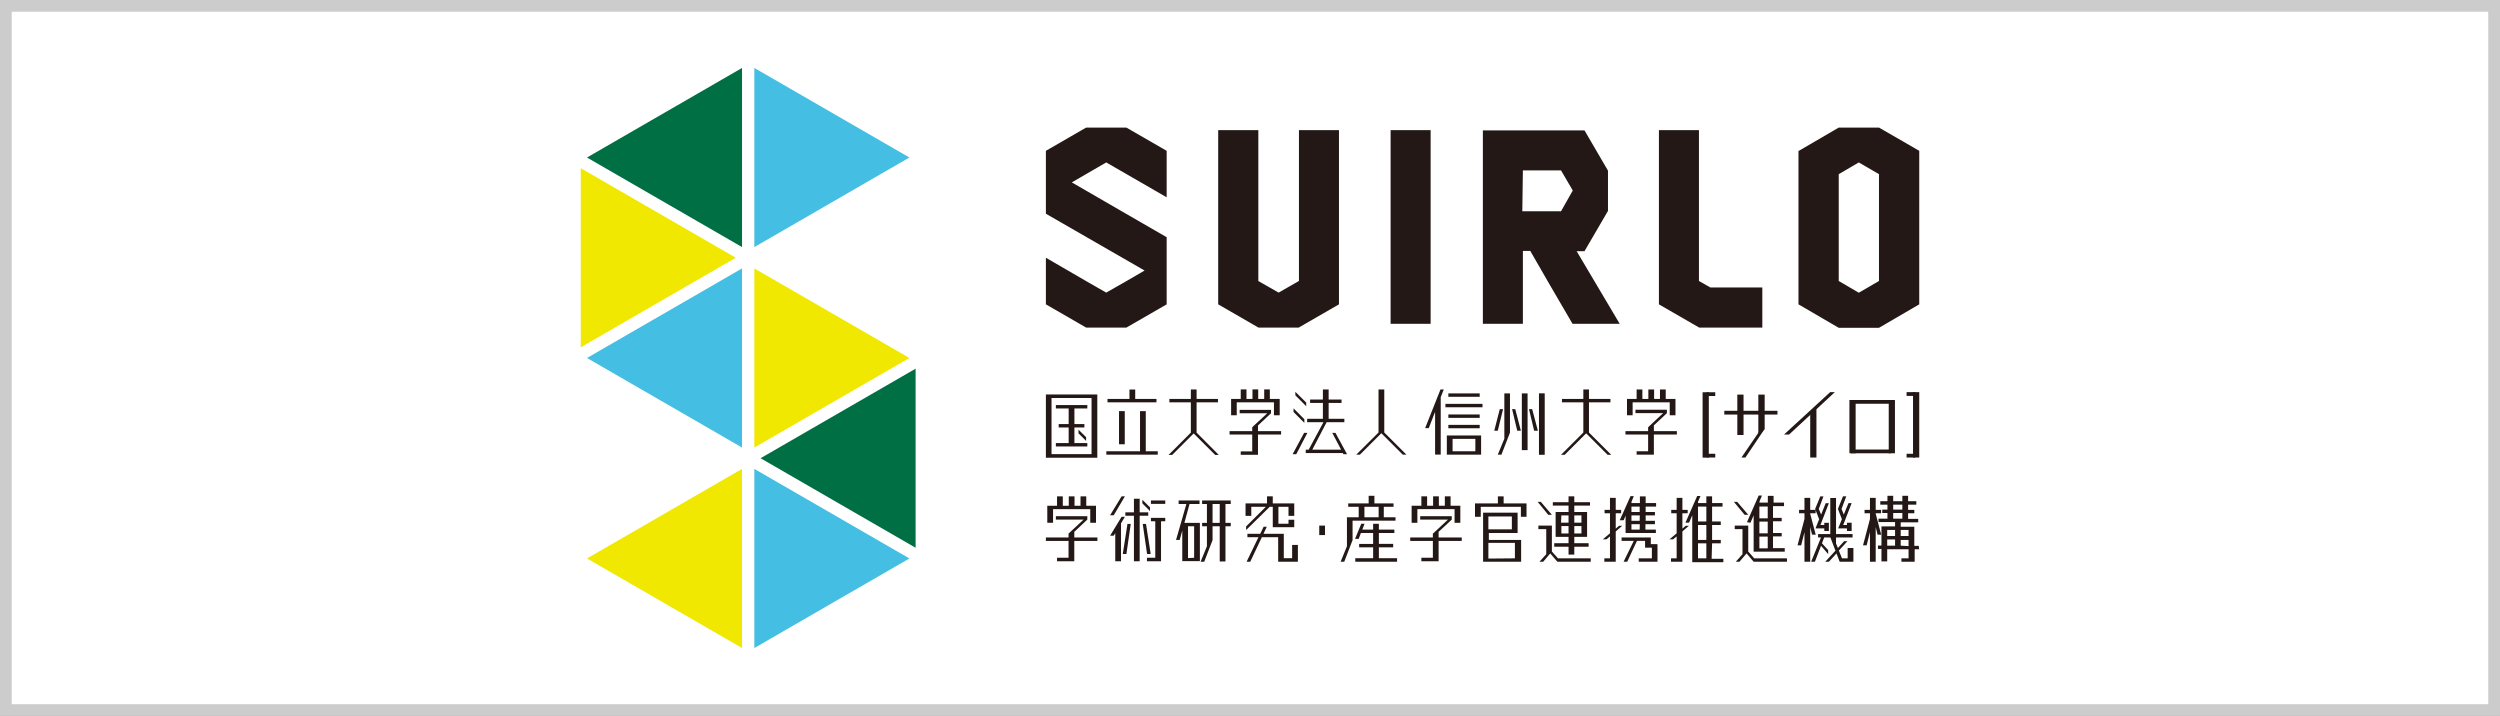 <svg xmlns="http://www.w3.org/2000/svg" viewBox="0 0 213 61"><rect x="0" y="0" width="213" height="61" fill="#808080" stroke="none"/><defs><style>.cls-2{fill:#44bee3}.cls-3{fill:#f0e800}.cls-4{fill:#006f43}.cls-5{fill:#231815}</style></defs><g id="レイヤー_2" data-name="レイヤー 2"><g id="footer"><path fill="#fff" stroke="#ccc" stroke-miterlimit="10" d="M.5.5h212v60H.5z"/><path class="cls-2" d="M64.27 21.05l13.21-7.63-13.21-7.63v15.26zm13.21 26.53l-13.21-7.63v15.26l13.21-7.63z"/><path class="cls-3" d="M64.27 22.87v15.26l13.21-7.63-13.21-7.63zM50.01 47.58l13.21 7.63V39.95l-13.21 7.63z"/><path class="cls-4" d="M78.01 46.67V31.41L64.8 39.04l13.21 7.63z"/><path class="cls-2" d="M63.22 38.13V22.87L50.01 30.5l13.21 7.63z"/><path class="cls-3" d="M49.48 29.59l13.21-7.63-13.21-7.63v15.26z"/><path class="cls-4" d="M63.22 21.05V5.79l-13.21 7.63 13.21 7.63z"/><path class="cls-5" d="M91.89 36.92l.64.64.01-.31-.65-.64v.31zm19.4-2.31v-.31l-.93-.92.01.31.92.92zm-.16 1.42v-.31l-.92-.93v.31l.92.93zm-.02.85l-.98 1.82h.31l.95-1.82h-.28z"/><path class="cls-5" d="M114.46 38.7h.31l-.99-1.82h-.27l.75 1.43h-2.45l1.22-2.34h1.51v-.29h-1.34v-1.35h1.1v-.29h-1.1v-.86h-.49v.86h-1.09v.29h1.09v1.35h-1.34v.29h1.39l-1.26 2.34h-.25v.29h3.16l.05.1zm-24.5-.95v.29h2.68v-.29h-1.1v-1.33h.85v-.29h-.85V34.8h1.1v-.29h-2.68v.29h1.09v1.33h-.85v.29h.85v1.33h-1.09z"/><path class="cls-5" d="M93 33.61h-3.89V39h4.38v-5.39H93zm0 .3v4.78h-3.41v-4.78zm5.64 4.54h-1.02v-3.42h-.49v3.42h-2.87v.29h4.38v-.29zm-.11-4.46h-1.81v-.8h-.49v.8h-1.87v.29h4.17v-.29z"/><path class="cls-5" d="M95.34 35.03h.49v2.82h-.49zm6.61-.75h1.82v-.29h-1.82v-.81h-.49v.81h-1.83v.29h1.83v2.58l-1.9 1.9h.31l1.83-1.83 1.83 1.83h.31l-1.89-1.9v-2.58zm13.91 4.46l1.83-1.83 1.83 1.83h.31l-1.89-1.89v-3.67h-.49v3.67l-1.9 1.89h.31zm-10.49-4.46h3.17v1.1h.49v-1.39h-.84v-.81h-.48v.81h-.51v-.81h-.49v.81h-.51v-.81h-.49v.81h-.82v1.39h.48v-1.1z"/><path class="cls-5" d="M107.18 36.25l1.11-1.04v-.29h-2.67v.29h2.35l-1.28 1.19v.33h-1.93v.29h1.93v1.44h-.98v.29h1.47v-1.73h1.97v-.29h-1.97v-.48zm16.22-2.73h2.67v.29h-2.67zm-.25.89h3.16v.29h-3.16zm.25.9h2.67v.29h-2.67zm0 .89h2.67v.29h-2.67zm2.79 2.54V37.1h-2.92v1.64h2.92zm-2.43-1.35h1.94v1.06h-1.94zm-1.49-2.3v3.64h.48v-4.89l.26-.66h-.28l-1.31 3.3h.31l.54-1.39zm5.79-.23h-.28l-.47 1.84h.3l.45-1.84zm.77 0l.44 1.84h.31l-.48-1.84h-.27zm2.2 1.84l-.49-1.84h-.27l.44 1.84h.32zm-1.37-3.18h.49v4.83h-.49zm1.46-.01h.49v5.24h-.49zm6.16 5.24l-1.9-1.9v-2.57h1.83v-.29h-1.83v-.81h-.48v.81h-1.82v.29h1.82v2.57l-1.9 1.9h.31l1.83-1.83 1.83 1.83h.31z"/><path class="cls-5" d="M127.92 38.74l.73-1.88v-3.34h-.48v3.86l-.56 1.36h.31zm14.95-2.01h-1.96v-.49l1.11-1.04v-.29h-2.68v.29h2.36l-1.28 1.2v.33h-1.93v.29h1.93v1.43h-.98v.29h1.47v-1.72h1.96v-.29z"/><path class="cls-5" d="M139.1 34.28h3.16v1.1h.49v-1.39h-.83v-.81h-.49v.81h-.5v-.81h-.49v.81h-.51v-.81h-.49v.81h-.82v1.39h.48v-1.1zm-41.12 9.26v-.31l-.65-.65v.31l.65.65zm-2.14-1.25h-.28l-.98 1.61h.31l.95-1.61zm0 1.74h-.28l-.98 1.61h.31l.13-.22v2.4h.49v-3.23l.33-.56zm58.55 1.52l.31.01-.47-1.79v-.04h.46v-.27l.3.78-.31.78h.75v.22h.39v-.7h-.39v.19h-.33l.72-1.86h-.27l-.39.97-.2-.48.4-1.07h-.27l-.44 1.07.03.08h-.45v-1.02h-.49v1.02h-.46v.29h.46v.49l-.59 2.24h.31l.28-1.12v2.52h.49v-2.95l.16.64zM95.66 47.2h.31l.37-2.56h-.28l-.4 2.56zm2.38 0l-.4-2.56h-.28l.37 2.56h.31zm34.26-4.41v.29h1.34v.54h-1.1v2.12h1.1v.54h-1.22v.3h1.22v.67h.49v-.67h1.22v-.3h-1.22v-.54h1.09v-2.12h-1.09v-.54h1.34v-.29h-1.34v-.5h-.49v.5zm.73 1.12h.61v.62H133zm0 1.54v-.63h.61v.63zm1.71 0h-.61v-.63h.61zm0-1.54v.62h-.61v-.62zm6.47 2.45h-.56v-.57h-2.49v.29h1.04l-.87 1.78h.31l.83-1.78h.69v.58h.58v.91h-1.12v.29h1.6v-1.43h-.01v-.07zm-22.31-2v-.29h-1v-.89h.83v-.29h-1.63v-.65h-.49v.65h-1.74v.29h.89v.89h-1v2.47l-.54 1.32h.31l.71-1.84v-1.66zm-2.65-1.18h1.21v.89h-1.21zm22.09 1.14l.16-.39v1.48h2.58v-.29h-.89v-.46h.81v-.29h-.79v-.46h.79v-.29h-.79v-.46h.89v-.3h-.89v-.57h-.49v.57H139v-.1l.2-.49h-.28l-.92 2.06zm1.36.8h-.7v-.46h.71zm0-.75h-.7v-.46h.71zm0-1.21v.46h-.7v-.46z"/><path class="cls-5" d="M132.22 46.99v-2.21h-1.15v.3h.67v2.14l-.58.64h.32l.6-.71.61.71h2.84v-.29h-2.79l-.52-.58zm0-3.13l-.94-1.1h-.27l.9 1.1h.31zm-34.39.08v-.29h-.73v-1.16h-.49v1.16h-.73v.29h.73v3.88h.49v-3.88h.73zm.23-1.3h1.22v.29h-1.22zm4.36.3h.41v1.61h-.41v.29h.41v1.7l-.54 1.32h.31l.71-1.84v-1.18h.61v3h.49v-3h.45v-.29h-.45v-1.61h.45v-.3h-2.44zm1.5 1.61h-.61v-1.61h.61zm-5.86-.14h.37v3.11h-.71v.3h1.2v-3.41h.36v-.29h-1.22v.29zm3.68.14h-.83l.44-1.61h.85v-.3h-1.78v.3h.66L100.2 46h.31l.22-.8v2.61h1.5v-3.26h-.49zm-.52 3v-2.71h.52v2.68zm16.26-.92h1.22v-.29h-1.22v-.93h1.32v-.29h-1.32v-.49h-.49v.49h-.92l.19-.5h-.28l-.53 1.29h.31l.19-.5h1.04v.93h-1.19v.29h1.19v.93h-1.52v.3h3.56v-.3h-1.55v-.93zm-5.08-1.85h.49v.81h-.49zm-2.31 2.78h-.71v-2.08h-1.73l.28-.6h-.27l-.29.6h-1.09v.29h.94l-1.01 2.09h.31l.99-2.09h1.39v2.09h1.68v-1.43h-.49v1.13z"/><path class="cls-5" d="M108.44 43.18v1.74h1.83v-.64h-.49v.34h-.86v-1.44h.86v.77h.49v-1.06h-1.83v-.6h-.49v.6h-1.83v1.06h.49v-.77h1.24l-1.68 1.67v.31l2.01-1.98h.26zm40.51 3.81v-2.21h-1.15v.3h.66v2.14l-.57.64h.31l.61-.71.6.71h2.84v-.29h-2.79l-.51-.58zm0-3.13l-.94-1.1h-.28l.91 1.1h.31zm-11.29 1.42l.55-.48h-.27l-.28.24v-1.31h.46v-.29h-.46v-1.02h-.49v1.02h-.46v.29h.46v1.71l-.61.51h.31l.3-.25v1.87h-.48v.29h.97v-2.58zm22.62.28l-.47-1.79v-.04h.46v-.29h-.46v-1.02h-.49v1.02h-.46v.29h.46v.49l-.59 2.24h.31l.28-1.12v2.52h.49v-2.95l.16.64.31.01zm-2.86 2.01h-.48l-.27-.66.73-.8h-.28l-.53.58-.16-.38v-.52h1.41v-.29h-1.41v-3.07h-.49v3.07h-1.04v.29h.25l-.84 2.07h.32l.52-1.36.61.71v-.34l-.53-.58.19-.5h.53l.43 1.13-.87.94h.31l.65-.71.27.71h1.17v-1.17h-.49v.88zm-13.8-2.77l-.28.24v-1.31h.45v-.29h-.45v-1.02h-.49v1.02h-.46v.29h.46v1.71l-.61.51h.31l.3-.25v1.87h-.48v.29h.97v-2.58l.55-.48h-.27z"/><path class="cls-5" d="M145.87 46.29h.74V46h-.74v-1.27h.74v-.3h-.74v-1.27h.89v-.3h-.89v-.57h-.49v.57h-.71v-.1l.21-.5h-.28l-1 2.27h.31l.27-.63v4h2.65v-.29h-1zm-.49 1.28h-.71v-1.28h.71zm0-1.57h-.71v-1.27h.71zm0-2.84v1.27h-.71v-1.27zm18.1 3.35h-.38v-1.63h-1.16v-.38h1.49v-.29h-.86v-.48h.53v-.29h-.53V43h.7v-.3h-.7v-.46h-.49v.46h-.78v-.46h-.49v.46h-.61v.3h.61v.42h-.44v.29h.44v.48h-.76v.29h1.41v.37h-1.16v1.63h-.3v.29h.3v1.06h.49V46.8h1.82v.77H162v.29h1.13V46.8h.38zM161.3 43h.78v.42h-.78zm0 .71h.78v.48h-.78zm1.31 1.44v.52h-.67v-.52zm-1.15.52h-.67v-.52h.67zm-.67.29h.67v.53h-.67zm1.15.53V46h.67v.53zm-5.33-1.47h.75v.22h.4v-.7h-.4v.19h-.32l.72-1.86h-.27l-.4.97-.19-.48.4-1.07h-.28l-.43 1.07.34.88-.32.78zm-7.47-.48l.27-.63V47h2.65v-.3h-1v-1h.74v-.29h-.74v-1h.74v-.29h-.74v-1h.94v-.3h-.89v-.57h-.49v.57h-.71v-.1l.21-.5h-.28l-1 2.27zm1.47 2.18h-.71v-1h.71zm0-1.28h-.71v-1h.71zm0-2.28v1h-.71v-1zM129.11 46h-2.26v-.59h2.45v-1.73h-2.94v4.18h3.24V46h-.49zm-.3-2v1.1h-2V44zm-2 3.59v-1.34h2.26v1.32z"/><path class="cls-5" d="M128.11 42.29h-.49v.6h-1.95v1.14h.49v-.85h3.42v.85h.48v-1.14h-1.95v-.6zm-38.05 0v.8h-.83v1.45h.49v-1.16h3.17v1.16h.49v-1.45h-.83v-.8h-.49v.8h-.51v-.8h-.49v.8h-.51v-.8h-.49z"/><path class="cls-5" d="M91.53 45.31l1.11-1.04v-.29h-2.68v.29h2.36l-1.28 1.19v.33h-1.93v.3h1.93v1.43h-.98v.3h1.47v-1.73h1.97v-.3h-1.97v-.48zm30.06-2.22v-.8h-.49v.8h-.83v1.45h.49v-1.16h3.17v1.16h.49v-1.45h-.83v-.8h-.49v.8h-.51v-.8h-.49v.8h-.51z"/><path class="cls-5" d="M122.57 45.31l1.12-1.04v-.29H121v.29h2.37l-1.28 1.19h-.01v.33h-1.93v.3h1.93v1.43h-.98v.3h1.47v-1.73h1.97v-.3h-1.97v-.48zM95.95 10.88v-.01h-3.41l-3.43 1.98v5.36l8.41 4.84-1.55.9-1.72.98-1.71-.98-3.43-1.99v3.97l3.43 1.98.01-.01v.01h3.42l3.43-1.98v-5.72l-3.43-1.98-4.65-2.69 1.22-.71 1.71-.99 1.72.99 3.43 1.98v-3.96l-3.43-1.98-.02.01zm48.82 13.07l-.02-.02V11.09h-3.41v14.84l3.43 1.98h5.38v-3.42h-4.43l-.95-.54zm-26.29-12.86h3.41v16.5h-3.41zM135 21.4l2-3.43v-3.43l-2-3.43h-8.66v16.48h3.41v-6.21h.63l1.6 2.78 2 3.43H138l-3.67-6.19zm-5.25-6.88H133l1 1.71-1 1.77h-3.3zm-19.08 9.41l-.02.02-1.71.98-1.72-.98-.01-.02V11.09h-3.42v14.84l3.43 1.98.02-.01v.01h3.41l3.43-1.98V11.09h-3.41v12.84zm49.42-13.06h-3.43l-3.43 2v13.06l3.43 2h3.43l3.43-2V12.85zm0 13.07l-1.72 1-1.71-1v-9.1l1.71-1 1.72 1z"/><path class="cls-5" transform="rotate(90 149.175 35.165)" d="M149.01 32.9h.32v4.53h-.32z"/><path class="cls-5" d="M148.71 38.98h-.34l1.67-2.44h.31l-1.64 2.44z"/><path class="cls-5" d="M150.35 36.54l-.54.62v-3.54h.54v2.92zm-2.33-2.92h.53v3.44h-.53z"/><path class="cls-5" transform="rotate(90 159.41 34.24)" d="M159.25 32.54h.32v3.41h-.32z"/><path class="cls-5" transform="rotate(90 159.41 38.46)" d="M159.25 36.76h.32v3.41h-.32z"/><path class="cls-5" d="M157.57 34.08h.53v4.54h-.53zm3.35 0h.53v4.54h-.53zm-8.49 2.94H152l3.93-3.61h.4l-3.9 3.61z"/><path class="cls-5" d="M154.76 38.98h-.53v-3.91l.53-.33v4.24z"/><path class="cls-5" transform="rotate(90 162.805 33.575)" d="M162.64 33.2h.32v.74h-.32z"/><path class="cls-5" transform="rotate(90 162.805 38.825)" d="M162.64 38.45h.32v.74h-.32z"/><path class="cls-5" d="M162.99 33.41h.53v5.57h-.53z"/><path class="cls-5" transform="rotate(-90 145.77 38.82)" d="M145.61 38.45h.32v.74h-.32z"/><path class="cls-5" transform="rotate(-90 145.775 33.575)" d="M145.61 33.2h.32v.74h-.32z"/><path class="cls-5" transform="rotate(180 145.325 36.2)" d="M145.06 33.41h.53v5.57h-.53z"/></g></g></svg>